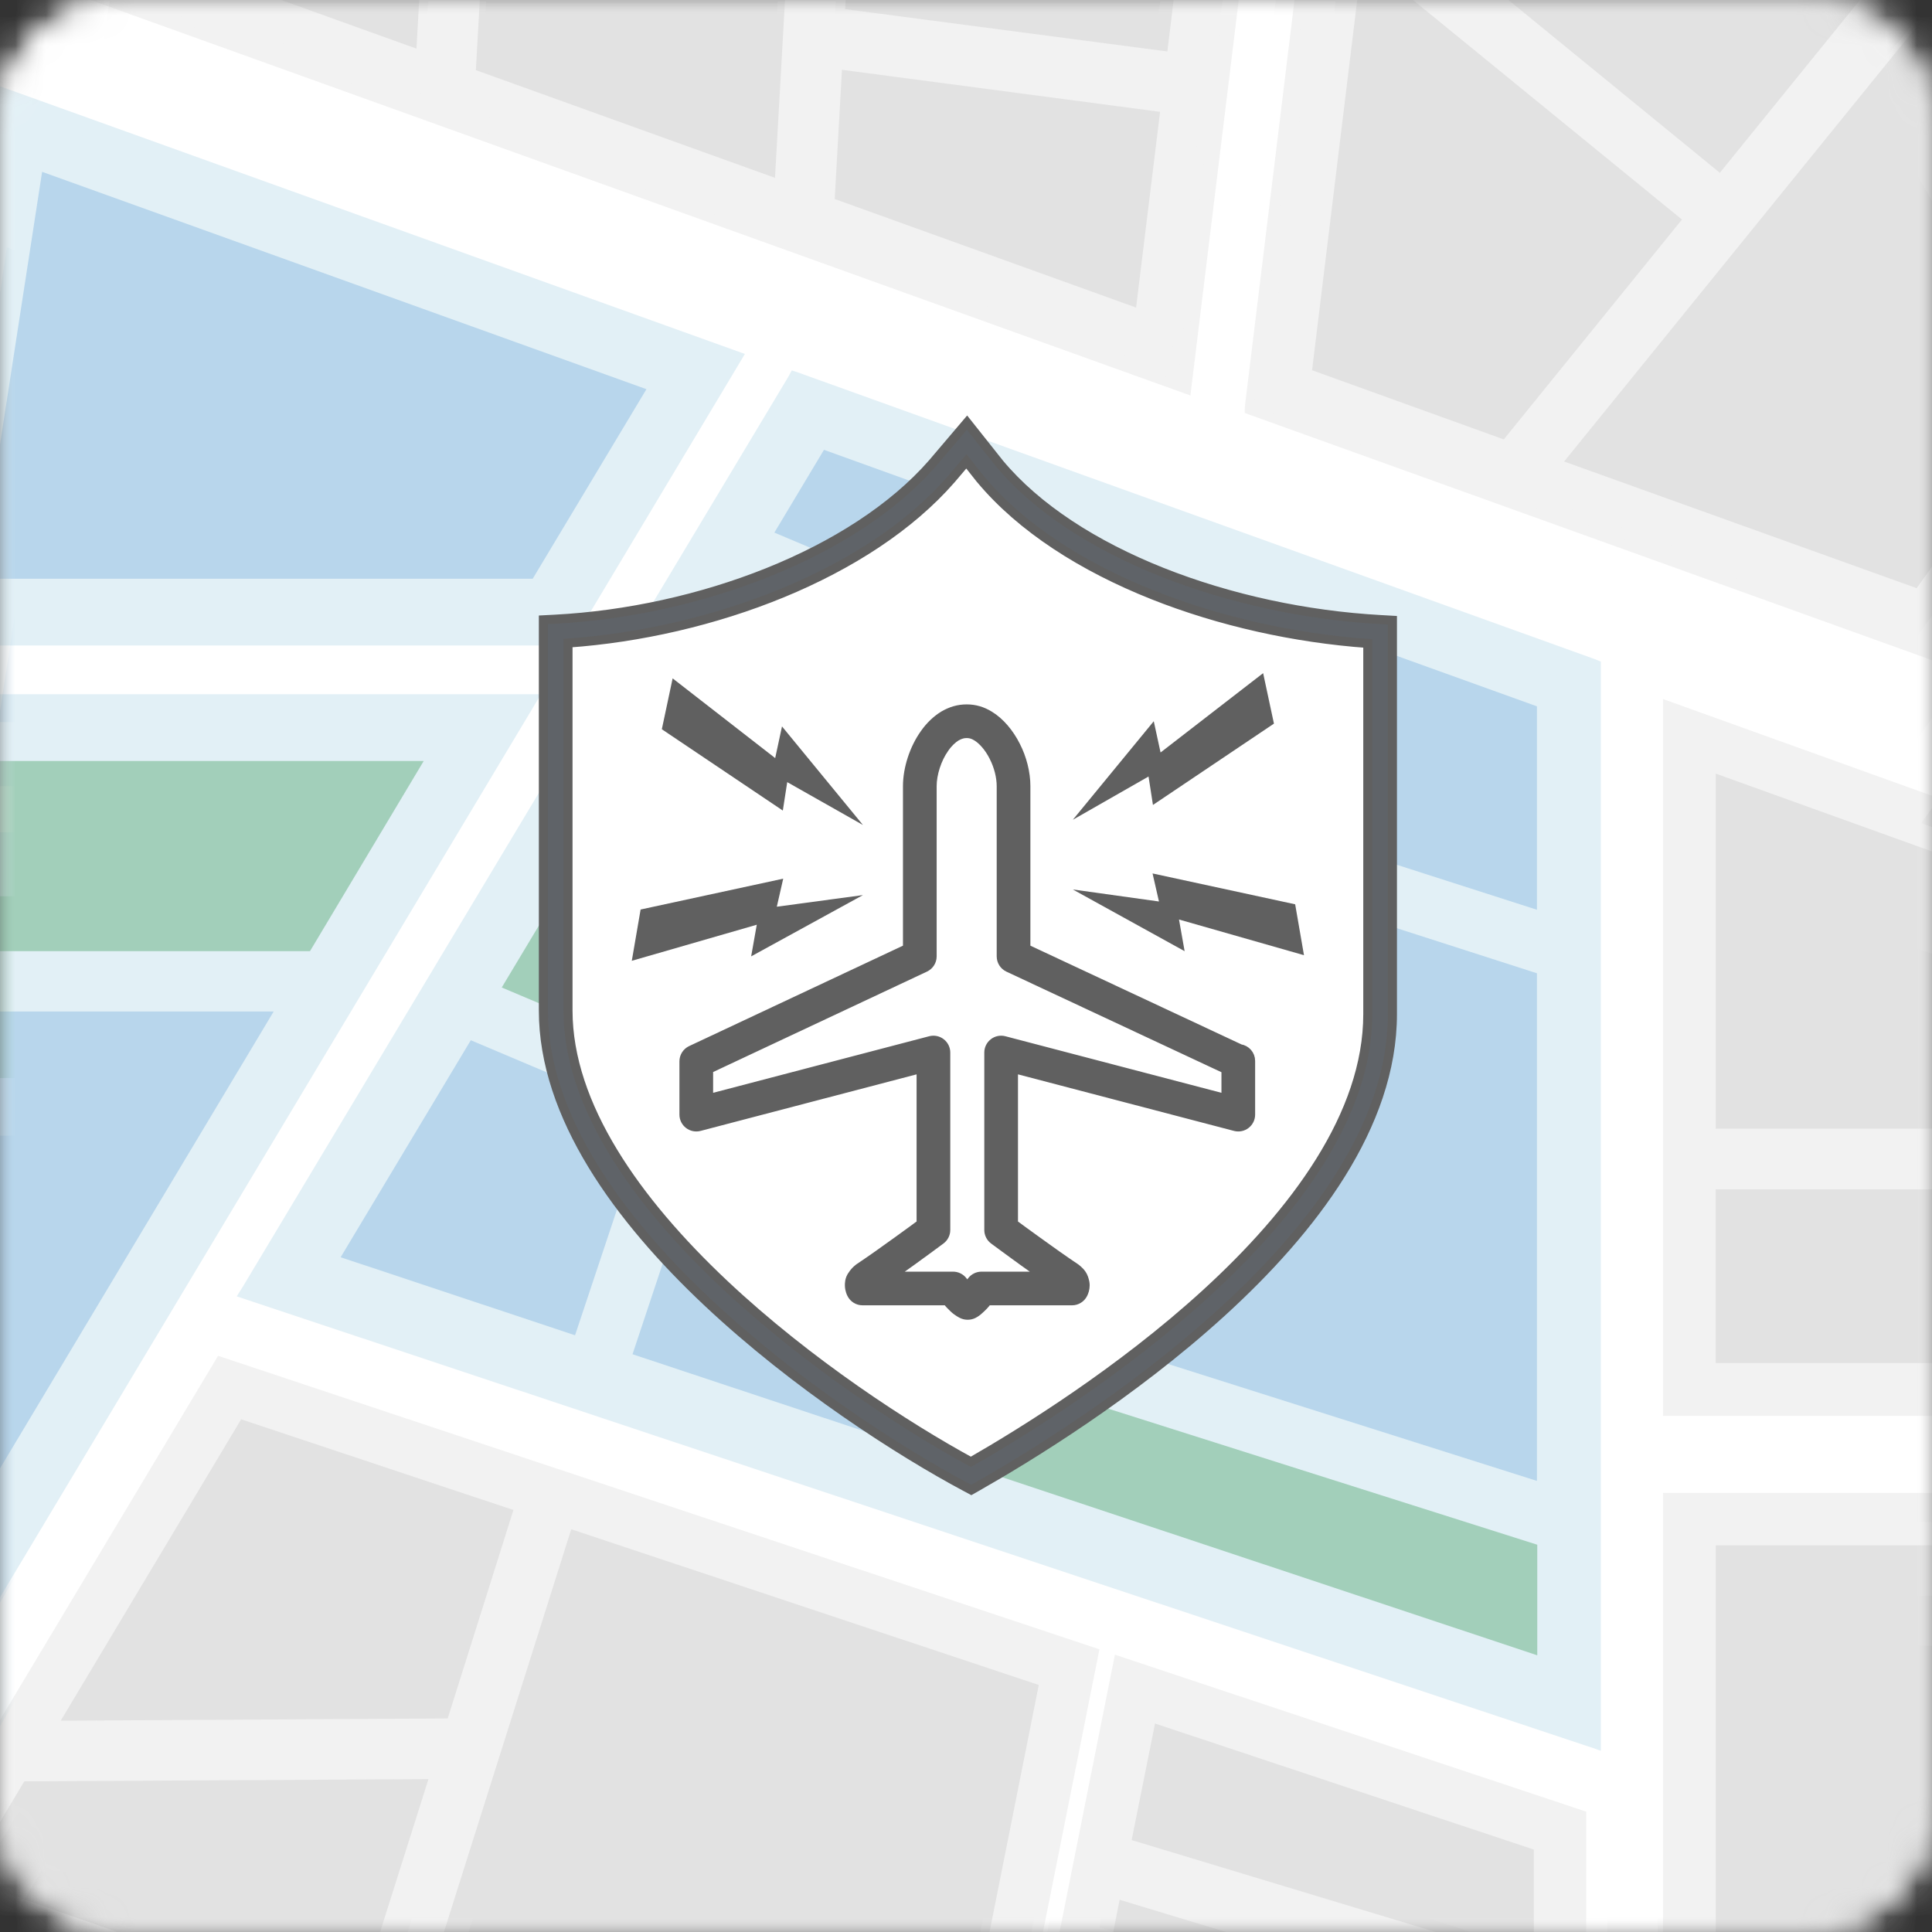 <svg width="64" height="64" viewBox="0 0 64 64" fill="none" xmlns="http://www.w3.org/2000/svg">
<rect x="0" y="0" width="64" height="64" fill="#333333" stroke="none"/>
<mask id="mask0_1296_2" style="mask-type:luminance" maskUnits="userSpaceOnUse" x="0" y="0" width="64" height="64">
<path d="M60 0H4C1.791 0 0 1.791 0 4V60C0 62.209 1.791 64 4 64H60C62.209 64 64 62.209 64 60V4C64 1.791 62.209 0 60 0Z" fill="white"/>
</mask>
<g mask="url(#mask0_1296_2)">
<path d="M69 -3H-2V68H69V-3Z" fill="white"/>
<path d="M-2.947 65.97L7.503 48.52L35.404 57.81L31.373 78L-2.957 65.97H-2.947Z" fill="#F2F2F2"/>
<path d="M31.864 78.17L35.894 57.98L50.814 62.95V84.82L31.864 78.18V78.17Z" fill="#F2F2F2"/>
<path d="M-7.667 62.88L-2.377 28.02H16.944L-4.596 63.98L-7.667 62.88Z" fill="#E2F0F6"/>
<path fill-rule="evenodd" clip-rule="evenodd" d="M-2.634 27.72H17.473L-4.466 64.346L-8 63.079L-2.634 27.72ZM-2.118 28.32L-7.333 62.681L-4.727 63.614L16.414 28.32H-2.118Z" fill="#E2F0F6" stroke="#E2F0F6" stroke-width="0.3"/>
<path d="M-1.997 25.59L0.593 8.8L23.523 17.04L18.403 25.59H-1.997Z" fill="#E2F0F6"/>
<path fill-rule="evenodd" clip-rule="evenodd" d="M0.353 8.395L23.968 16.881L18.574 25.89H-2.346L0.353 8.395ZM0.835 9.205L-1.647 25.29H18.234L23.079 17.199L0.835 9.205Z" fill="#E2F0F6" stroke="#E2F0F6" stroke-width="0.3"/>
<path d="M40.313 18.45L42.764 -1.63H75.773V6.74L61.883 26.22L40.313 18.46V18.45Z" fill="#F2F2F2"/>
<path d="M61.945 26.399L61.941 26.404L40.157 18.57L40.153 18.569V18.556L40.163 18.435L42.632 -1.779L42.632 -1.78H75.943L75.943 6.79L75.913 6.83L75.913 6.83L75.911 6.833L61.953 26.4L61.952 26.402L61.945 26.399ZM75.585 6.727L75.613 6.688V6.64V-1.31V-1.46H75.463H43.043H42.911L42.895 -1.328L40.505 18.232L40.49 18.351L40.603 18.391L61.723 25.981L61.83 26.02L61.896 25.927L75.585 6.727Z" fill="#F2F2F2" stroke="#F2F2F2" stroke-width="0.3"/>
<path fill-rule="evenodd" clip-rule="evenodd" d="M76.034 10.149V31.566L63.878 27.194L76.034 10.149ZM64.669 26.946L75.534 30.854V11.711L64.669 26.946Z" fill="#E2E2E2" stroke="#E2E2E2" stroke-width="0.3"/>
<path d="M8.784 46.39L25.864 17.88L50.814 26.85V60.39L8.784 46.39Z" fill="#E2F0F6"/>
<path d="M50.934 60.75L51.133 60.82V26.64L51.033 26.6L25.854 17.54L25.733 17.5L25.674 17.61L8.413 46.4L8.313 46.56L8.493 46.62L50.923 60.75H50.934ZM50.504 27.07V59.95L9.243 46.22L26.003 18.26L50.514 27.08L50.504 27.07Z" fill="#E2F0F6" stroke="#E2F0F6" stroke-width="0.3"/>
<path d="M53.244 50.42V27.73L75.774 35.83V50.42H53.244Z" fill="#F2F2F2"/>
<path d="M53.244 85.67V52.86H75.774V93.57L53.244 85.67Z" fill="#F2F2F2"/>
<path d="M1.273 4.41L2.203 -1.62H40.313L37.963 17.61L1.273 4.41Z" fill="#F2F2F2"/>
<path d="M1.545 4.137L1.526 4.259L1.643 4.301L37.603 17.231L37.78 17.295L37.802 17.108L40.042 -1.242L40.063 -1.41H39.894H2.534H2.405L2.385 -1.283L1.545 4.137ZM2.012 -1.85H40.574L38.157 17.915L1.021 4.561L2.012 -1.85Z" fill="#F2F2F2" stroke="#F2F2F2" stroke-width="0.3"/>
<path d="M50.114 20.21L62.794 4.57L68.394 14.23L61.274 24.22L50.114 20.21Z" fill="#E2E2E2"/>
<path d="M42.134 17.33L43.724 4.29L53.844 12.55L48.204 19.51L42.134 17.32V17.33Z" fill="#E2E2E2"/>
<path d="M63.984 0.04L55.044 11.07L43.994 2.04L44.244 0.04H63.984Z" fill="#E2E2E2"/>
<path d="M49.254 27.95V34.4L44.644 32.92V26.3L49.254 27.96V27.95Z" fill="#B8D6EC"/>
<path d="M42.733 32.3L33.334 29.28L33.964 22.45L42.733 25.6V32.3Z" fill="#B8D6EC"/>
<path d="M31.724 46.92L33.154 31.23L49.254 36.41V52.48L31.714 46.92H31.724Z" fill="#B8D6EC"/>
<path d="M32.094 21.78L31.774 25.27L25.114 22.46L26.684 19.84L32.094 21.79V21.78Z" fill="#B8D6EC"/>
<path d="M24.124 24.12L31.594 27.28L30.184 42.65L16.484 36.86L24.124 24.12Z" fill="#A2CFBA"/>
<path d="M21.124 40.91L18.804 47.87L11.384 45.4L15.504 38.53L21.134 40.91H21.124Z" fill="#B8D6EC"/>
<path d="M22.893 41.65L29.994 44.65L29.384 51.38L20.623 48.47L22.893 41.65Z" fill="#B8D6EC"/>
<path d="M31.544 48.88L49.264 54.5V58L31.264 52.01L31.554 48.88H31.544Z" fill="#A2CFBA"/>
<path d="M62.974 43.25H54.914V48.75H62.974V43.25Z" fill="#E2E2E2"/>
<path d="M54.914 41.33V30.09L62.974 32.99V41.33H54.914Z" fill="#E2E2E2"/>
<path d="M54.914 54.52H67.334V88.84L54.914 84.49V54.52Z" fill="#E2E2E2"/>
<path d="M8.233 50.53L16.853 53.4L14.773 60L2.523 60.07L8.233 50.53Z" fill="#E2E2E2"/>
<path d="M49.154 64.15V67.7L36.424 63.85L37.164 60.16L49.154 64.15Z" fill="#E2E2E2"/>
<path d="M1.374 61.99L14.164 61.92L11.804 69.38L-0.486 65.08L1.364 62L1.374 61.99Z" fill="#E2E2E2"/>
<path d="M18.683 54.01L33.483 58.94L30.123 75.8L13.623 70.02L18.683 54.01Z" fill="#E2E2E2"/>
<path d="M14.014 29.69L10.414 35.71H-1.876L-0.946 29.69H14.014Z" fill="#A2CFBA"/>
<path d="M9.264 37.62L-6.016 63.13L-6.096 63.1L-2.156 37.62H9.264Z" fill="#B8D6EC"/>
<path d="M21.064 17.92L17.464 23.92H-0.056L1.934 11.04L21.064 17.92Z" fill="#B8D6EC"/>
<path d="M36.574 15.34L27.024 11.9L27.254 7.81L37.324 9.14L36.564 15.34H36.574ZM38.434 0.04L37.554 7.23L27.354 5.89L27.684 0.04H38.434ZM25.764 0.04L25.134 11.23L15.664 7.82L16.104 0.04H25.764ZM14.184 0.04L13.784 7.14L3.134 3.31L3.634 0.04H14.184Z" fill="#E2E2E2"/>
</g>
<mask id="mask1_1296_2" style="mask-type:luminance" maskUnits="userSpaceOnUse" x="0" y="0" width="64" height="64">
<path d="M60 0H4C1.791 0 0 1.791 0 4V60C0 62.209 1.791 64 4 64H60C62.209 64 64 62.209 64 60V4C64 1.791 62.209 0 60 0Z" fill="white"/>
</mask>
<g mask="url(#mask1_1296_2)">
<path d="M71.577 -9H-2.721V65.298H71.577V-9Z" fill="white"/>
<path d="M-3.712 63.174L7.224 44.913L36.42 54.635L32.202 75.763L-3.722 63.174H-3.712Z" fill="#F2F2F2"/>
<path d="M32.716 75.941L36.933 54.813L52.546 60.014V82.899L32.716 75.951V75.941Z" fill="#F2F2F2"/>
<path d="M-8.651 59.94L-3.115 23.461H17.102L-5.438 61.091L-8.651 59.94Z" fill="#E2F0F6"/>
<path fill-rule="evenodd" clip-rule="evenodd" d="M-3.385 23.147H17.656L-5.301 61.474L-9 60.149L-3.385 23.147ZM-2.845 23.775L-8.302 59.732L-5.575 60.709L16.548 23.775H-2.845Z" fill="#E2F0F6" stroke="#E2F0F6" stroke-width="0.3"/>
<path d="M-2.718 20.918L-0.007 3.348L23.988 11.971L18.63 20.918H-2.718Z" fill="#E2F0F6"/>
<path fill-rule="evenodd" clip-rule="evenodd" d="M-0.259 2.924L24.453 11.805L18.808 21.232H-3.084L-0.259 2.924ZM0.245 3.772L-2.351 20.604H18.452L23.522 12.137L0.245 3.772Z" fill="#E2F0F6" stroke="#E2F0F6" stroke-width="0.3"/>
<path d="M41.558 13.446L44.121 -7.566H78.665V1.192L64.13 21.577L41.558 13.457V13.446Z" fill="#F2F2F2"/>
<path d="M64.191 21.771L64.188 21.777L41.391 13.578L41.383 13.575V13.557L41.393 13.43L43.977 -7.724L43.978 -7.73H78.85V1.247L78.848 1.249L78.85 1.25V1.25L78.848 1.249L78.817 1.291L78.817 1.291L78.815 1.294L64.208 21.77L64.204 21.776L64.191 21.771ZM78.463 1.175L78.49 1.136V1.088V-7.231V-7.381H78.341H44.414H44.282L44.266 -7.25L41.765 13.219L41.75 13.338L41.863 13.378L63.964 21.321L64.071 21.359L64.137 21.267L78.463 1.175Z" fill="#F2F2F2" stroke="#F2F2F2" stroke-width="0.3"/>
<path d="M8.563 42.684L26.437 12.85L52.546 22.237V57.335L8.563 42.684Z" fill="#E2F0F6"/>
<path d="M52.671 57.711L52.88 57.785V22.017L52.776 21.975L26.426 12.494L26.3 12.452L26.238 12.567L8.176 42.695L8.071 42.862L8.26 42.925L52.661 57.711H52.671ZM52.221 22.467V56.874L9.044 42.506L26.583 13.248L52.232 22.477L52.221 22.467Z" fill="#E2F0F6" stroke="#E2F0F6" stroke-width="0.3"/>
<path d="M55.089 46.901V23.157L78.665 31.634V46.901H55.089Z" fill="#F2F2F2"/>
<path d="M55.089 83.789V49.455H78.665V92.056L55.089 83.789Z" fill="#F2F2F2"/>
<path d="M0.704 -1.246L1.678 -7.556H41.558L39.099 12.568L0.704 -1.246Z" fill="#F2F2F2"/>
<path d="M0.996 -1.53L0.977 -1.408L1.093 -1.366L38.724 12.164L38.9 12.228L38.923 12.041L41.267 -7.161L41.288 -7.329H41.118H2.023H1.894L1.875 -7.202L0.996 -1.53ZM1.471 -7.803H41.838L39.307 12.896L0.432 -1.083L1.471 -7.803Z" fill="#F2F2F2" stroke="#F2F2F2" stroke-width="0.3"/>
<path d="M51.813 15.288L65.082 -1.078L70.942 9.03L63.492 19.484L51.813 15.288Z" fill="#E2E2E2"/>
<path d="M43.463 12.274L45.127 -1.371L55.717 7.272L49.815 14.556L43.463 12.264V12.274Z" fill="#E2E2E2"/>
<path d="M66.328 -5.819L56.972 5.724L45.409 -3.726L45.67 -5.819H66.328Z" fill="#E2E2E2"/>
<path d="M50.913 23.388V30.137L46.089 28.588V21.661L50.913 23.398V23.388Z" fill="#B8D6EC"/>
<path d="M44.09 27.94L34.254 24.779L34.913 17.632L44.09 20.928V27.94Z" fill="#B8D6EC"/>
<path d="M32.569 43.239L34.066 26.82L50.913 32.241V49.057L32.559 43.239H32.569Z" fill="#B8D6EC"/>
<path d="M32.956 16.931L32.621 20.583L25.652 17.643L27.295 14.901L32.956 16.942V16.931Z" fill="#B8D6EC"/>
<path d="M24.616 19.38L32.433 22.686L30.958 38.77L16.621 32.712L24.616 19.38Z" fill="#A2CFBA"/>
<path d="M21.477 36.95L19.049 44.233L11.284 41.648L15.596 34.459L21.487 36.95H21.477Z" fill="#B8D6EC"/>
<path d="M23.329 37.724L30.758 40.863L30.12 47.906L20.953 44.861L23.329 37.724Z" fill="#B8D6EC"/>
<path d="M32.38 45.29L50.924 51.171V54.834L32.087 48.565L32.391 45.29H32.38Z" fill="#A2CFBA"/>
<path d="M65.27 39.398H56.836V45.154H65.27V39.398Z" fill="#E2E2E2"/>
<path d="M56.836 37.389V25.627L65.27 28.662V37.389H56.836Z" fill="#E2E2E2"/>
<path d="M56.836 51.192H69.833V87.106L56.836 82.554V51.192Z" fill="#E2E2E2"/>
<path d="M7.988 47.017L17.008 50.02L14.831 56.926L2.012 57L7.988 47.017Z" fill="#E2E2E2"/>
<path d="M50.809 61.269V64.984L37.487 60.955L38.262 57.094L50.809 61.269Z" fill="#E2E2E2"/>
<path d="M0.809 59.009L14.193 58.936L11.724 66.742L-1.137 62.243L0.799 59.02L0.809 59.009Z" fill="#E2E2E2"/>
<path d="M18.923 50.658L34.411 55.817L30.895 73.46L13.628 67.412L18.923 50.658Z" fill="#E2E2E2"/>
<path d="M37.09 62.933L50.809 67.088V80.44L34.725 74.811L37.09 62.933Z" fill="#E2E2E2"/>
<path d="M14.036 25.209L10.269 31.508H-2.592L-1.619 25.209H14.036Z" fill="#A2CFBA"/>
<path d="M9.066 33.507L-6.924 60.202L-7.008 60.17L-2.885 33.507H9.066Z" fill="#B8D6EC"/>
<path d="M21.414 12.892L17.647 19.171H-0.687L1.395 5.692L21.414 12.892Z" fill="#B8D6EC"/>
<path d="M37.644 10.192L27.651 6.592L27.891 2.312L38.429 3.704L37.634 10.192H37.644ZM39.591 -5.819L38.67 1.705L27.996 0.303L28.341 -5.819H39.591ZM26.332 -5.819L25.673 5.891L15.763 2.323L16.224 -5.819H26.332ZM14.214 -5.819L13.796 1.611L2.651 -2.397L3.174 -5.819H14.214Z" fill="#E2E2E2"/>
</g>
<path d="M18.408 20.932V33.473C18.408 40.121 27.949 46.637 32.169 48.893C35.553 46.969 45.718 40.626 45.718 33.592V20.932C40.702 20.654 35.38 18.716 32.793 15.611L32.023 14.642L31.2 15.611C28.48 18.73 23.212 20.667 18.408 20.919V20.932Z" fill="white"/>
<path fill-rule="evenodd" clip-rule="evenodd" d="M32.034 14L33.109 15.354C34.345 16.835 36.255 18.062 38.495 18.953C40.733 19.843 43.274 20.388 45.741 20.525L46.126 20.547V33.592C46.126 37.294 43.464 40.743 40.487 43.46C37.49 46.195 34.073 48.279 32.371 49.247L32.175 49.358L31.977 49.252C29.844 48.112 26.372 45.899 23.426 43.127C20.501 40.373 18 36.978 18 33.473V20.532L18.386 20.512C23.125 20.263 28.268 18.35 30.891 15.345L32.034 14ZM32.013 15.284L31.508 15.879C28.764 19.025 23.58 20.966 18.816 21.302V33.473C18.816 36.616 21.086 39.803 23.985 42.533C26.776 45.16 30.064 47.282 32.163 48.426C33.9 47.428 37.116 45.433 39.938 42.857C42.889 40.163 45.31 36.924 45.31 33.592V21.315C42.882 21.14 40.401 20.588 38.194 19.71C35.874 18.788 33.831 17.494 32.48 15.872L32.473 15.865L32.013 15.284Z" fill="#5F6368" stroke="#606060" stroke-width="0.3" stroke-miterlimit="10"/>
<path d="M35.539 27.156L38.22 23.892L38.445 24.927L41.843 22.299L42.201 23.971L38.193 26.665L38.047 25.723L35.539 27.156Z" fill="#606060"/>
<path d="M35.539 29.465L39.242 31.509L39.056 30.46L43.196 31.642L42.904 29.956L38.18 28.934L38.392 29.863L35.539 29.465Z" fill="#606060"/>
<path d="M28.586 27.329L25.905 24.064L25.679 25.113L22.282 22.472L21.924 24.157L25.932 26.851L26.078 25.909L28.586 27.329Z" fill="#606060"/>
<path d="M28.586 29.651L24.883 31.681L25.069 30.633L20.929 31.828L21.221 30.129L25.945 29.107L25.733 30.036L28.586 29.651Z" fill="#606060"/>
<path d="M41.02 35.145V36.923L33.164 34.866V40.745L33.416 40.931C33.416 40.931 34.637 41.833 35.393 42.337C35.46 42.391 35.499 42.43 35.513 42.47C35.526 42.51 35.539 42.55 35.539 42.576C35.539 42.616 35.526 42.656 35.513 42.682H32.514L32.328 42.921C32.328 42.921 32.248 43.014 32.169 43.081C32.129 43.12 32.089 43.147 32.062 43.16H32.049C32.049 43.16 31.943 43.107 31.877 43.041C31.837 43.001 31.81 42.974 31.784 42.948L31.757 42.921L31.572 42.682H28.572C28.572 42.682 28.546 42.629 28.546 42.576C28.546 42.536 28.546 42.497 28.572 42.47C28.599 42.43 28.625 42.391 28.692 42.337C29.448 41.833 30.669 40.931 30.669 40.931L30.921 40.745V34.866L23.065 36.923V35.158L30.47 31.681V26.041C30.47 25.55 30.656 24.967 30.961 24.542C31.107 24.33 31.293 24.157 31.465 24.051C31.651 23.945 31.824 23.892 32.023 23.892C32.222 23.892 32.394 23.945 32.567 24.051C32.832 24.21 33.097 24.515 33.283 24.887C33.469 25.245 33.575 25.67 33.575 26.041V31.681L40.98 35.145H41.02Z" fill="white"/>
<path fill-rule="evenodd" clip-rule="evenodd" d="M31.673 24.402C31.553 24.477 31.411 24.607 31.297 24.773L31.292 24.78C31.036 25.137 30.878 25.637 30.878 26.041V31.681C30.878 31.84 30.786 31.983 30.643 32.05L23.473 35.417V36.395L30.818 34.472C30.94 34.44 31.07 34.466 31.17 34.544C31.27 34.621 31.329 34.74 31.329 34.866V40.745C31.329 40.875 31.267 40.996 31.163 41.073L30.911 41.259L30.91 41.259L30.857 41.299C30.822 41.325 30.771 41.362 30.707 41.409C30.581 41.502 30.404 41.631 30.203 41.776C29.987 41.931 29.743 42.106 29.503 42.275H31.571C31.697 42.275 31.816 42.333 31.893 42.432L32.042 42.624L32.192 42.432C32.269 42.333 32.388 42.275 32.514 42.275H34.582C34.342 42.106 34.098 41.931 33.882 41.776C33.681 41.631 33.504 41.502 33.378 41.409C33.314 41.362 33.263 41.325 33.228 41.299L33.175 41.259L33.174 41.259L32.922 41.073C32.818 40.996 32.756 40.875 32.756 40.745V34.866C32.756 34.74 32.815 34.621 32.915 34.544C33.015 34.466 33.145 34.44 33.267 34.472L40.612 36.395V35.423L33.402 32.051C33.259 31.984 33.167 31.84 33.167 31.681V26.041C33.167 25.74 33.079 25.379 32.921 25.075L32.919 25.069C32.758 24.748 32.539 24.51 32.357 24.401L32.353 24.398C32.239 24.328 32.139 24.299 32.023 24.299C31.909 24.299 31.807 24.326 31.673 24.402ZM41.08 34.742C41.277 34.771 41.428 34.94 41.428 35.145V36.923C41.428 37.05 41.369 37.169 41.269 37.246C41.169 37.323 41.039 37.35 40.916 37.318L33.572 35.395V40.539L33.658 40.603L33.658 40.603L33.712 40.642C33.746 40.668 33.797 40.705 33.859 40.751C33.985 40.843 34.161 40.971 34.36 41.114C34.759 41.403 35.248 41.751 35.619 41.998C35.629 42.005 35.639 42.012 35.648 42.019C35.686 42.05 35.732 42.088 35.772 42.132C35.813 42.176 35.867 42.245 35.9 42.341L35.901 42.344C35.906 42.362 35.916 42.392 35.924 42.421C35.931 42.447 35.947 42.507 35.947 42.576C35.947 42.697 35.91 42.8 35.877 42.865C35.808 43.003 35.667 43.09 35.513 43.09H32.713L32.65 43.172C32.646 43.177 32.642 43.182 32.637 43.187L32.636 43.188L32.635 43.189L32.631 43.194L32.618 43.209C32.607 43.221 32.592 43.237 32.574 43.257C32.542 43.29 32.495 43.338 32.443 43.383C32.378 43.445 32.308 43.493 32.245 43.525C32.188 43.553 32.126 43.568 32.062 43.568H32.049C31.986 43.568 31.923 43.553 31.867 43.525L32.049 43.16C31.867 43.525 31.867 43.525 31.867 43.525L31.866 43.525L31.865 43.524L31.863 43.523L31.856 43.519C31.851 43.517 31.844 43.513 31.836 43.509C31.82 43.5 31.798 43.487 31.773 43.472C31.728 43.444 31.654 43.395 31.588 43.329L31.495 43.236L31.469 43.21C31.457 43.198 31.446 43.185 31.435 43.172L31.372 43.09H28.572C28.418 43.09 28.277 43.003 28.208 42.865L28.572 42.682C28.208 42.865 28.208 42.865 28.208 42.865L28.207 42.864L28.206 42.862L28.205 42.859L28.202 42.852C28.199 42.847 28.196 42.841 28.193 42.834C28.187 42.82 28.18 42.801 28.172 42.778C28.159 42.738 28.138 42.665 28.138 42.576C28.138 42.575 28.138 42.574 28.138 42.573C28.138 42.556 28.138 42.502 28.148 42.445C28.159 42.386 28.184 42.303 28.247 42.224C28.283 42.171 28.336 42.099 28.437 42.019C28.446 42.012 28.456 42.005 28.465 41.998C28.837 41.751 29.326 41.403 29.725 41.114C29.924 40.971 30.1 40.843 30.226 40.751C30.288 40.705 30.339 40.668 30.373 40.642L30.426 40.603L30.427 40.603L30.513 40.539V35.395L23.168 37.318C23.046 37.35 22.916 37.323 22.816 37.246C22.716 37.169 22.657 37.05 22.657 36.923V35.158C22.657 35 22.749 34.856 22.892 34.789L30.062 31.422V26.041C30.062 25.465 30.275 24.8 30.627 24.307C30.803 24.052 31.029 23.841 31.252 23.704L31.263 23.697C31.498 23.562 31.74 23.484 32.023 23.484C32.303 23.484 32.548 23.561 32.778 23.703C33.125 23.912 33.436 24.283 33.647 24.702C33.86 25.114 33.983 25.601 33.983 26.041V31.422L41.08 34.742Z" fill="#606060"/>
<path d="M33.658 40.603L33.572 40.72M33.658 40.603L33.658 40.603L33.712 40.642C33.746 40.668 33.797 40.705 33.859 40.751C33.985 40.843 34.161 40.971 34.36 41.114C34.759 41.403 35.248 41.751 35.619 41.998C35.629 42.005 35.639 42.012 35.648 42.019C35.686 42.05 35.732 42.088 35.772 42.132C35.813 42.176 35.867 42.245 35.9 42.341L35.901 42.344C35.906 42.362 35.916 42.392 35.924 42.421C35.931 42.447 35.947 42.507 35.947 42.576C35.947 42.697 35.91 42.8 35.877 42.865C35.808 43.003 35.667 43.09 35.513 43.09H32.713L32.65 43.172C32.646 43.177 32.642 43.182 32.637 43.187M33.658 40.603L33.572 40.539V35.395L40.916 37.318C41.039 37.35 41.169 37.323 41.269 37.246C41.369 37.169 41.428 37.05 41.428 36.923V35.145C41.428 34.94 41.277 34.771 41.08 34.742L33.983 31.422V26.041C33.983 25.601 33.86 25.114 33.647 24.702C33.436 24.283 33.125 23.912 32.778 23.703C32.548 23.561 32.303 23.484 32.023 23.484C31.74 23.484 31.498 23.562 31.263 23.697L31.252 23.704C31.029 23.841 30.803 24.052 30.627 24.307C30.275 24.8 30.062 25.465 30.062 26.041V31.422L22.892 34.789C22.749 34.856 22.657 35 22.657 35.158V36.923C22.657 37.05 22.716 37.169 22.816 37.246C22.916 37.323 23.046 37.35 23.168 37.318L30.513 35.395V40.539L30.427 40.603M32.637 43.187L32.525 43.09M32.637 43.187L32.636 43.188L32.635 43.189L32.631 43.194L32.618 43.209C32.607 43.221 32.592 43.237 32.574 43.257C32.542 43.29 32.495 43.338 32.443 43.383C32.378 43.445 32.308 43.493 32.245 43.525C32.188 43.553 32.126 43.568 32.062 43.568H32.049C31.986 43.568 31.923 43.553 31.867 43.525M31.867 43.525L32.049 43.16C31.867 43.525 31.867 43.525 31.867 43.525ZM31.867 43.525L31.866 43.525L31.865 43.524L31.863 43.523L31.856 43.519C31.851 43.517 31.844 43.513 31.836 43.509C31.82 43.5 31.798 43.487 31.773 43.472C31.728 43.444 31.654 43.395 31.588 43.329L31.495 43.236M31.495 43.236L31.776 42.955M31.495 43.236L31.469 43.21C31.457 43.198 31.446 43.185 31.435 43.172L31.372 43.09H28.572C28.418 43.09 28.277 43.003 28.208 42.865M28.208 42.865L28.572 42.682C28.208 42.865 28.208 42.865 28.208 42.865ZM28.208 42.865L28.207 42.864L28.206 42.862L28.205 42.859L28.202 42.852C28.199 42.847 28.196 42.841 28.193 42.834C28.187 42.82 28.18 42.801 28.172 42.778C28.159 42.738 28.138 42.665 28.138 42.576C28.138 42.575 28.138 42.574 28.138 42.573C28.138 42.556 28.138 42.502 28.148 42.445C28.159 42.386 28.184 42.303 28.247 42.224C28.283 42.171 28.336 42.099 28.437 42.019C28.446 42.012 28.456 42.005 28.465 41.998C28.837 41.751 29.326 41.403 29.725 41.114C29.924 40.971 30.1 40.843 30.226 40.751C30.288 40.705 30.339 40.668 30.373 40.642L30.426 40.603L30.427 40.603M30.427 40.603L30.513 40.72M32.514 43.081L32.328 42.921M31.899 42.833L31.784 42.948M31.297 24.773C31.411 24.607 31.553 24.477 31.673 24.402C31.807 24.326 31.909 24.299 32.023 24.299C32.139 24.299 32.239 24.328 32.353 24.398L32.357 24.401C32.539 24.51 32.758 24.748 32.919 25.069L32.921 25.075C33.079 25.379 33.167 25.74 33.167 26.041V31.681C33.167 31.84 33.259 31.984 33.402 32.051L40.612 35.423V36.395L33.267 34.472C33.145 34.44 33.015 34.466 32.915 34.544C32.815 34.621 32.756 34.74 32.756 34.866V40.745C32.756 40.875 32.818 40.996 32.922 41.073L33.174 41.259L33.175 41.259L33.228 41.299C33.263 41.325 33.314 41.362 33.378 41.409C33.504 41.502 33.681 41.631 33.882 41.776C34.098 41.931 34.342 42.106 34.582 42.275H32.514C32.388 42.275 32.269 42.333 32.192 42.432L32.042 42.624L31.893 42.432C31.816 42.333 31.697 42.275 31.571 42.275H29.503C29.743 42.106 29.987 41.931 30.203 41.776C30.404 41.631 30.581 41.502 30.707 41.409C30.771 41.362 30.822 41.325 30.857 41.299L30.91 41.259L30.911 41.259L31.163 41.073C31.267 40.996 31.329 40.875 31.329 40.745V34.866C31.329 34.74 31.27 34.621 31.17 34.544C31.07 34.466 30.94 34.44 30.818 34.472L23.473 36.395V35.417L30.643 32.05C30.786 31.983 30.878 31.84 30.878 31.681V26.041C30.878 25.637 31.036 25.137 31.292 24.78L31.297 24.773Z" stroke="#606060" stroke-width="0.3" stroke-linecap="round" stroke-linejoin="round"/>
</svg>
